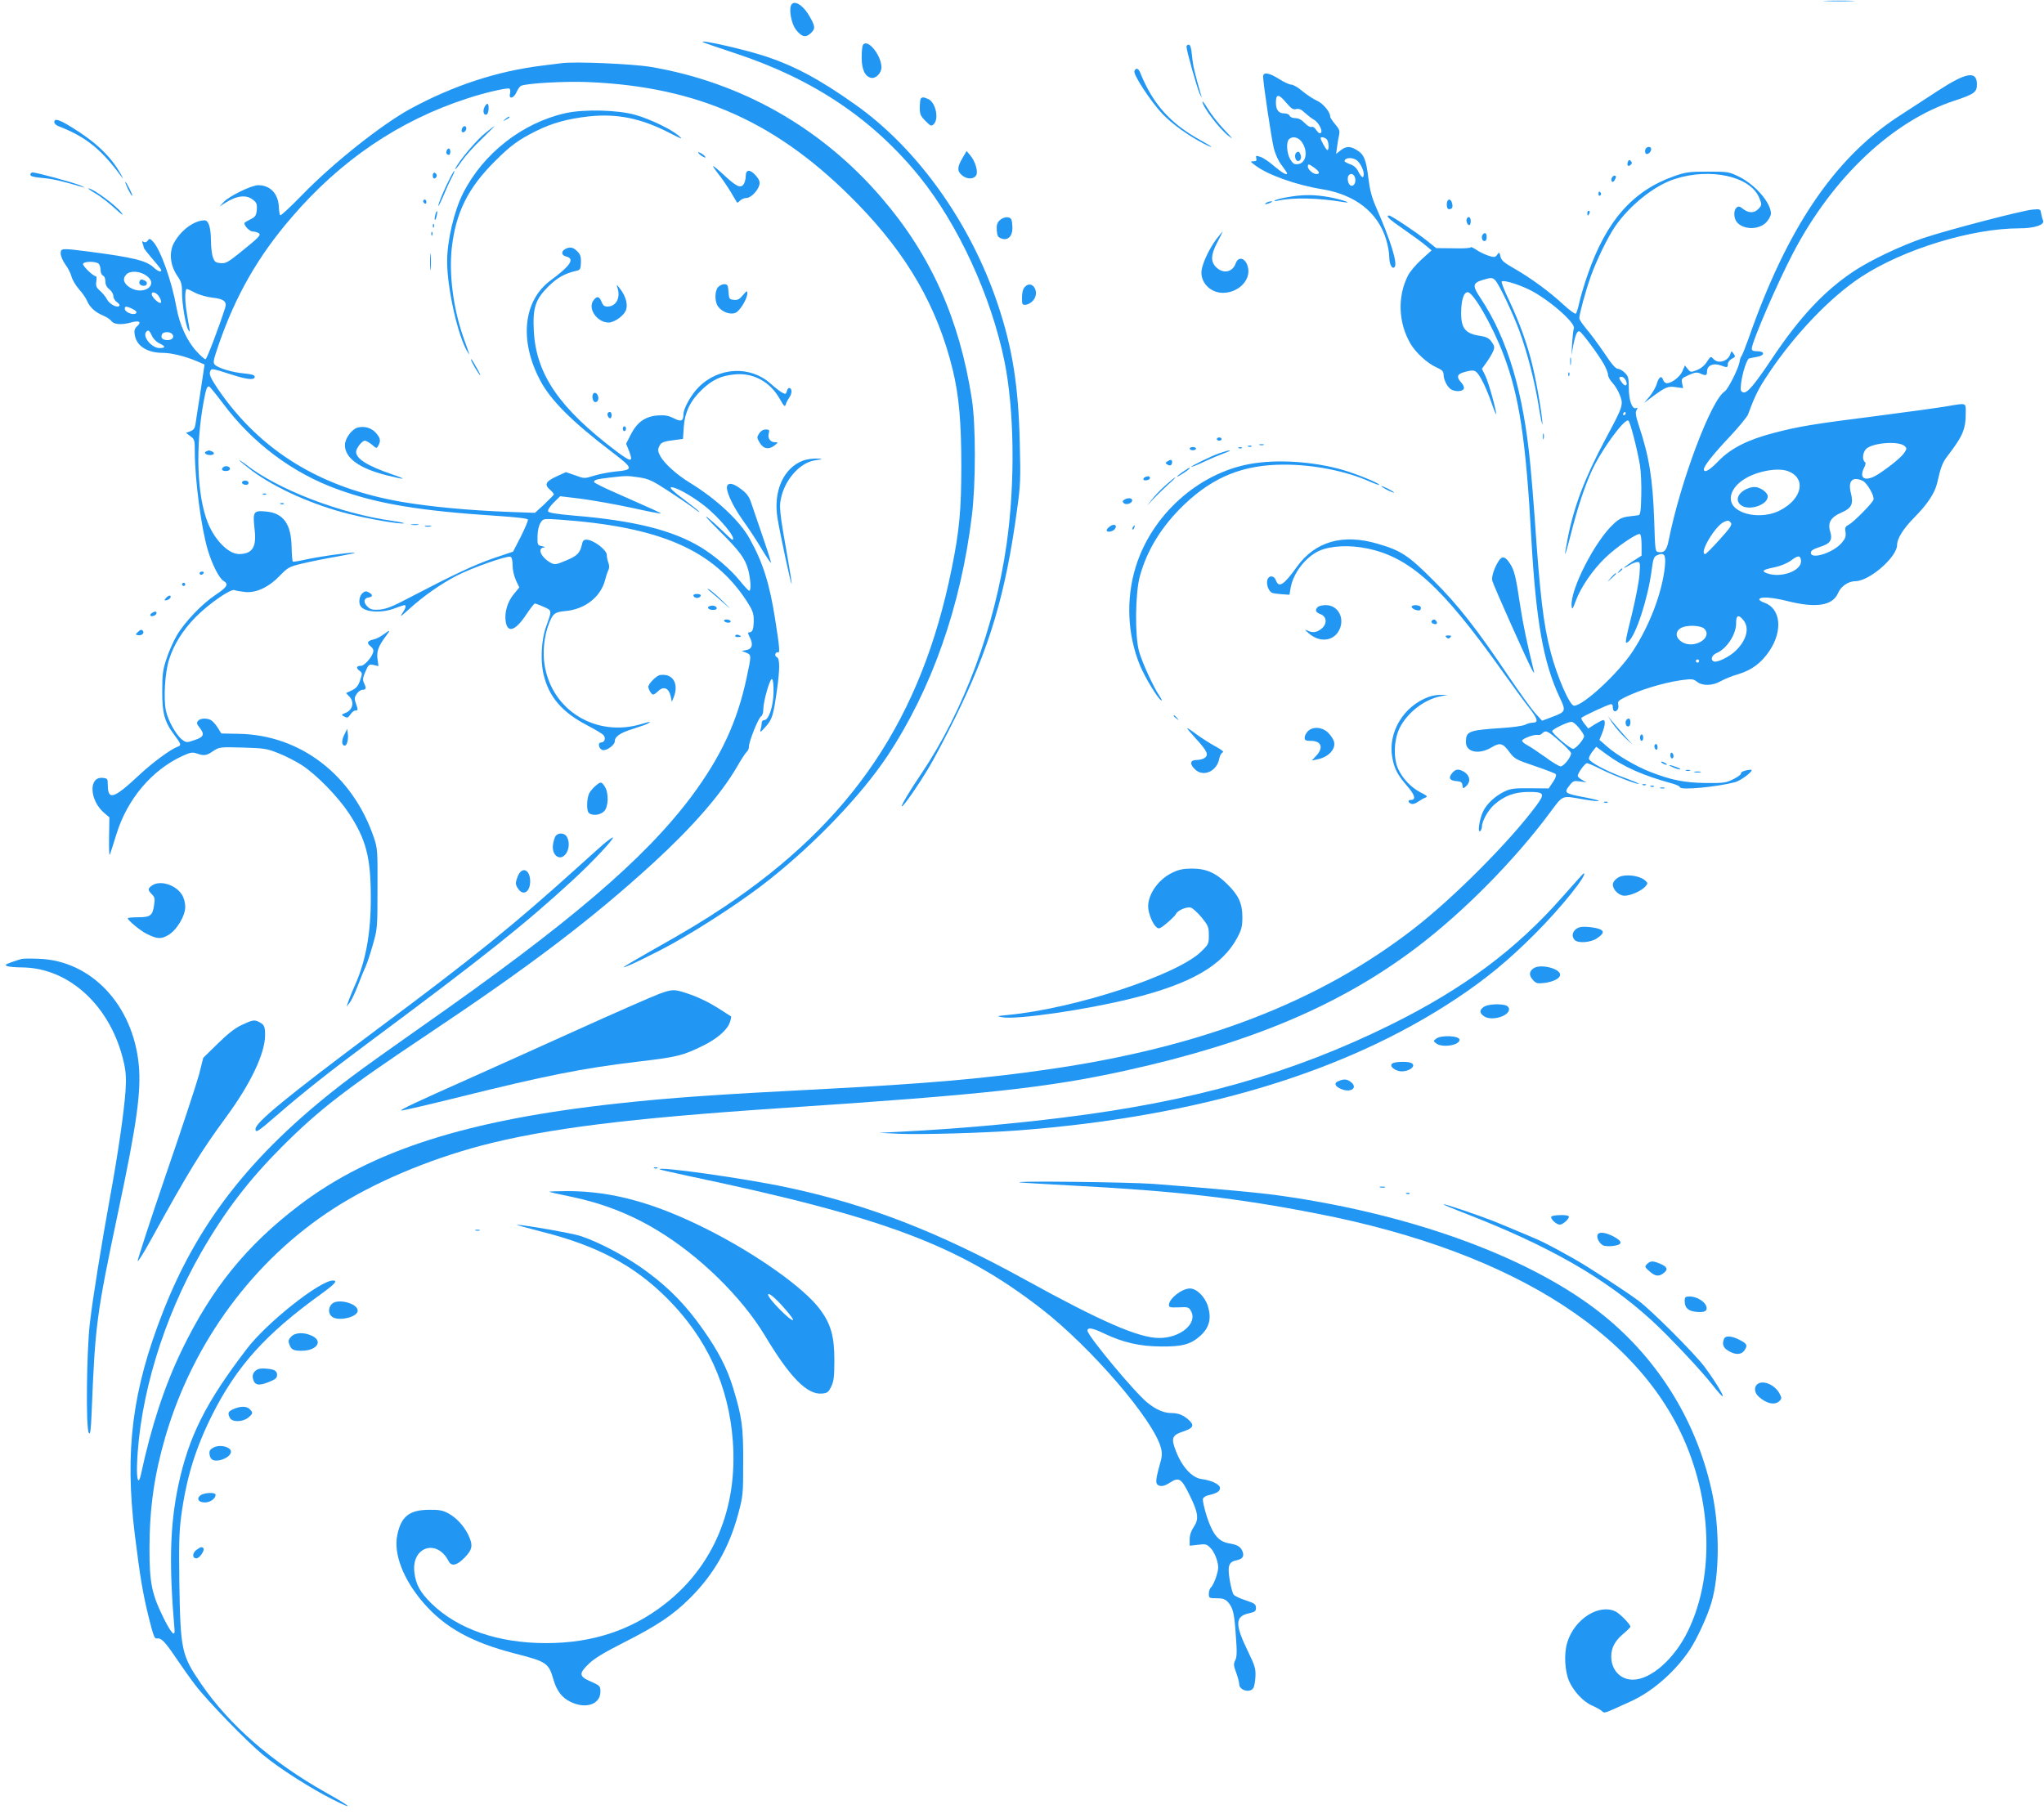 <?xml version="1.0" standalone="no"?>
<!DOCTYPE svg PUBLIC "-//W3C//DTD SVG 20010904//EN"
 "http://www.w3.org/TR/2001/REC-SVG-20010904/DTD/svg10.dtd">
<svg version="1.0" xmlns="http://www.w3.org/2000/svg"
 width="1280pt" height="1136pt" viewBox="0 0 1280 1136"
 preserveAspectRatio="xMidYMid meet">
<g transform="translate(0,1136) scale(0.1,-0.1)"
fill="#2196f3" stroke="none">
<path d="M11438 11353 c46 -2 118 -2 160 0 42 1 5 3 -83 3 -88 0 -123 -2 -77
-3z"/>
<path d="M4953 11325 c-12 -34 4 -114 30 -149 36 -47 62 -54 93 -25 31 29 30
43 -6 106 -42 74 -101 108 -117 68z"/>
<path d="M4400 11097 c3 -3 95 -35 205 -71 485 -160 858 -409 1152 -771 243
-300 450 -750 533 -1157 62 -304 68 -762 14 -1143 -74 -522 -268 -1045 -534
-1440 -72 -106 -131 -205 -122 -205 11 0 104 134 173 250 34 58 105 193 158
300 218 441 319 779 391 1315 20 142 22 188 16 410 -8 359 -46 597 -138 870
-170 508 -501 972 -888 1247 -226 161 -389 248 -578 309 -132 42 -397 102
-382 86z"/>
<path d="M5404 11078 c-5 -7 -8 -43 -8 -80 0 -74 22 -120 62 -126 28 -4 62 32
62 66 -1 78 -89 184 -116 140z"/>
<path d="M7430 11068 c0 -24 67 -263 84 -298 9 -19 14 -26 10 -15 -42 145 -53
191 -59 253 -5 52 -11 72 -21 72 -8 0 -14 -6 -14 -12z"/>
<path d="M3515 10964 c-16 -2 -70 -9 -120 -15 -280 -34 -557 -125 -826 -271
-179 -98 -484 -340 -676 -538 -72 -74 -134 -132 -138 -128 -4 3 -8 28 -9 55
-5 82 -55 133 -129 133 -43 0 -183 -69 -217 -106 l-25 -28 30 20 c75 49 136
57 179 23 23 -18 27 -28 24 -63 -3 -35 -8 -43 -36 -58 -19 -9 -36 -19 -39 -22
-12 -11 28 -56 50 -56 12 0 29 -5 37 -10 17 -12 4 -25 -129 -132 -64 -51 -80
-59 -110 -56 -31 3 -38 8 -48 38 -7 19 -12 67 -12 107 -1 79 -15 123 -40 123
-66 0 -151 -64 -193 -144 -30 -58 -22 -137 20 -200 28 -41 32 -56 32 -111 0
-71 23 -206 40 -233 9 -14 10 -10 5 18 -20 112 -25 150 -25 193 0 26 4 47 9
47 6 0 30 -11 54 -24 25 -13 72 -26 106 -30 73 -8 93 -24 81 -64 -39 -122
-115 -322 -123 -322 -6 0 -30 21 -54 47 -61 65 -109 169 -128 278 -29 163
-100 362 -146 411 -20 21 -23 22 -34 7 -7 -10 -17 -13 -25 -8 -10 6 -12 4 -7
-9 4 -10 7 -21 7 -26 0 -5 25 -37 55 -72 30 -34 55 -66 55 -70 0 -15 -21 -8
-48 17 -46 43 -127 63 -412 100 -165 21 -170 21 -170 -13 0 -15 13 -46 29 -68
16 -21 34 -56 39 -77 6 -21 27 -56 47 -79 20 -22 43 -54 50 -72 17 -40 50 -71
100 -92 22 -9 46 -25 53 -35 15 -22 65 -25 125 -8 49 13 65 3 37 -23 -18 -17
-21 -28 -16 -56 11 -69 78 -112 176 -112 54 0 142 -22 212 -52 l49 -21 -6 -41
c-3 -23 -15 -99 -26 -171 -11 -71 -23 -145 -25 -163 -4 -24 -12 -36 -32 -43
l-27 -10 27 -21 c26 -18 28 -24 28 -96 0 -174 40 -478 81 -616 27 -90 71 -177
98 -194 35 -20 24 -39 -48 -87 -85 -56 -194 -170 -244 -255 -21 -36 -50 -101
-64 -145 -23 -68 -27 -98 -27 -200 -1 -141 14 -196 75 -277 44 -59 46 -66 21
-75 -44 -16 -155 -98 -237 -174 -163 -153 -200 -165 -200 -64 0 38 -2 40 -32
43 -90 9 -83 -141 10 -220 l32 -27 -2 -128 c-1 -79 1 -119 6 -103 5 14 23 70
40 125 67 219 222 403 415 491 48 22 61 24 88 15 46 -16 61 -14 103 15 38 25
41 26 184 22 136 -4 151 -6 226 -36 44 -17 109 -51 145 -74 90 -58 225 -196
294 -300 108 -164 138 -276 138 -528 1 -222 -31 -398 -99 -550 -14 -30 -31
-73 -39 -95 l-14 -40 20 25 c11 14 33 61 50 105 17 44 39 99 50 122 10 23 31
86 46 140 27 94 28 107 28 348 1 238 0 253 -23 320 -133 391 -460 642 -845
649 l-110 2 -23 37 c-12 20 -32 41 -42 47 -28 14 -67 12 -81 -5 -10 -12 -8
-20 9 -41 34 -43 28 -60 -30 -79 -49 -17 -52 -17 -78 2 -38 29 -88 118 -102
182 -16 78 -6 240 20 321 30 94 86 184 166 265 83 84 220 179 244 169 9 -4 40
-9 68 -12 70 -6 149 32 218 105 48 49 56 54 140 74 50 12 149 32 220 44 72 13
119 23 105 24 -40 1 -228 -26 -308 -44 -40 -9 -76 -15 -79 -12 -2 3 -6 45 -7
94 -3 141 -52 209 -157 219 -84 8 -87 2 -74 -118 12 -106 -16 -148 -99 -148
-65 0 -152 88 -195 197 -68 172 -78 473 -26 756 15 82 21 97 34 97 4 0 43 -48
87 -106 184 -248 436 -437 719 -539 250 -91 516 -135 998 -166 119 -8 190 -16
193 -23 2 -6 -18 -54 -44 -106 l-49 -95 -122 -41 c-119 -41 -251 -103 -523
-245 -107 -57 -148 -73 -190 -77 -44 -3 -57 0 -76 18 -28 26 -25 54 6 58 28 4
28 18 1 32 -16 9 -25 8 -40 -6 -19 -17 -25 -59 -11 -80 25 -39 131 -46 214
-14 29 11 56 20 61 20 13 0 7 -22 -15 -53 -17 -24 -7 -18 37 22 94 86 204 163
304 215 97 50 316 127 338 119 8 -3 13 -23 13 -54 0 -29 9 -67 21 -94 l21 -44
-36 -44 c-39 -48 -58 -114 -49 -171 12 -74 62 -56 129 46 25 37 49 68 53 68 5
0 30 -9 56 -21 53 -23 52 -20 15 -123 -30 -83 -37 -212 -16 -300 33 -141 117
-238 274 -319 49 -26 95 -53 102 -62 15 -18 6 -45 -15 -45 -25 0 -15 -44 11
-48 25 -4 74 33 74 55 0 30 33 53 114 78 44 14 88 29 96 35 20 13 14 12 -41
-4 -285 -87 -565 84 -609 372 -13 79 -2 181 28 257 24 62 36 72 103 78 123 11
222 89 249 197 6 25 16 53 21 62 5 11 5 27 -1 43 -6 15 -10 36 -10 49 0 32
-84 95 -127 96 -17 0 -24 -7 -28 -27 -12 -56 -29 -74 -99 -103 -62 -26 -71
-28 -95 -16 -62 33 -90 94 -44 97 10 1 5 4 -12 8 -29 6 -30 8 -29 63 1 36 8
67 19 84 17 26 17 26 113 20 637 -45 971 -190 1181 -515 33 -52 41 -73 41
-112 0 -57 -7 -79 -26 -79 -12 0 -12 -5 1 -31 23 -44 16 -73 -20 -80 l-30 -6
28 -11 c33 -14 33 -14 3 -155 -59 -277 -159 -493 -345 -744 -293 -392 -766
-796 -1691 -1443 -168 -118 -366 -259 -440 -315 -599 -451 -952 -891 -1178
-1468 -194 -493 -242 -871 -178 -1397 34 -273 51 -374 90 -530 27 -107 34
-125 49 -122 27 5 51 -21 120 -123 33 -49 87 -126 121 -170 71 -94 321 -352
422 -435 103 -86 302 -212 439 -281 143 -72 117 -46 -46 45 -336 189 -604 423
-781 682 -122 179 -128 208 -135 636 -3 237 -1 320 12 415 32 236 88 419 192
628 155 309 336 510 686 762 84 61 104 83 72 83 -81 0 -412 -262 -537 -425
-261 -341 -366 -551 -432 -861 -52 -250 -58 -494 -23 -901 4 -48 -20 -23 -65
66 -78 157 -92 224 -92 446 1 255 30 457 100 698 173 591 553 1106 1055 1429
250 161 584 303 923 393 409 107 922 171 1881 235 1277 85 1671 128 2160 236
779 172 1341 410 1815 769 295 223 615 547 838 848 81 109 70 105 205 81 118
-20 136 -12 22 10 -142 27 -144 29 -103 81 19 24 26 26 62 21 l41 -6 -27 15
c-16 9 -28 20 -28 25 0 18 45 80 58 80 7 0 47 -17 90 -39 79 -39 214 -91 235
-91 7 1 -29 16 -78 34 -122 44 -235 104 -235 125 0 9 10 29 23 45 l23 29 65
-48 c107 -79 230 -133 417 -184 23 -7 42 -16 42 -21 0 -21 230 1 345 31 43 12
128 80 98 78 -34 -2 -64 -14 -61 -24 2 -5 -19 -21 -47 -35 -46 -23 -60 -25
-175 -24 -134 2 -217 19 -347 70 -88 34 -210 106 -270 159 l-47 41 17 42 c19
48 22 82 7 82 -6 0 -29 -12 -52 -26 l-42 -27 -23 29 c-13 16 -22 33 -20 37 3
9 171 87 187 87 5 0 10 -8 10 -18 0 -26 11 -34 26 -21 8 7 11 21 8 34 -5 20 1
27 34 44 96 49 244 94 360 111 68 9 76 8 99 -10 35 -27 97 -26 149 4 23 13 72
33 111 44 84 26 143 70 194 146 85 127 70 267 -34 302 -17 6 -31 15 -30 20 5
19 76 14 174 -10 181 -46 285 -30 319 49 18 43 65 75 109 75 87 0 261 151 261
227 0 40 39 102 107 171 83 84 129 153 144 217 22 98 33 128 64 168 99 129
115 169 115 277 0 58 5 57 -120 35 -47 -8 -242 -35 -435 -60 -411 -52 -491
-66 -645 -106 -163 -42 -270 -96 -347 -175 -56 -59 -93 -80 -93 -53 0 20 59
95 162 204 57 61 109 124 115 140 45 122 65 161 130 258 163 244 387 478 580
604 263 172 690 303 990 303 93 0 159 22 147 49 -4 9 -9 29 -12 44 -4 28 -6
29 -56 24 -68 -7 -529 -127 -681 -178 -141 -48 -329 -137 -435 -207 -184 -122
-337 -285 -508 -540 -119 -178 -162 -228 -187 -219 -15 6 -17 15 -12 55 8 66
36 152 50 157 7 2 29 6 50 10 49 8 51 35 2 35 -25 0 -35 4 -35 16 0 41 158
407 260 602 247 471 623 826 1011 952 121 40 139 53 139 100 0 88 -63 79 -242
-37 -73 -47 -189 -123 -258 -168 -397 -262 -692 -702 -930 -1385 -19 -52 -38
-101 -43 -108 -6 -7 -11 -23 -13 -35 -4 -39 -72 -175 -94 -189 -84 -52 -276
-561 -350 -930 -12 -63 -27 -81 -62 -76 -23 3 -23 4 -29 198 -9 258 -31 400
-96 594 -20 62 -23 83 -15 97 9 15 9 17 -2 13 -25 -10 -46 48 -46 126 0 62 -3
74 -25 95 -13 14 -33 25 -44 25 -13 0 -39 30 -84 98 -36 53 -86 121 -111 150
-25 30 -46 60 -46 69 0 26 39 169 71 260 35 99 106 245 152 313 90 132 248
259 375 299 223 72 471 17 528 -116 18 -42 18 -49 -6 -73 -26 -26 -60 -25 -94
1 -21 17 -29 19 -41 9 -17 -14 -19 -53 -5 -81 32 -58 143 -64 192 -10 15 17
28 41 28 53 0 68 -97 180 -199 231 -64 31 -69 32 -196 32 -116 0 -139 -3 -210
-28 -260 -91 -427 -281 -543 -618 -22 -63 -45 -141 -52 -174 -7 -33 -17 -64
-21 -69 -5 -5 -38 19 -76 54 -86 80 -205 168 -310 228 -67 38 -82 52 -87 76
-6 28 -7 28 -20 11 -12 -17 -18 -18 -53 -7 -22 7 -57 23 -77 37 -20 13 -36 21
-36 16 0 -5 -49 -8 -108 -6 l-108 1 -64 51 c-73 57 -218 153 -231 153 -25 0 1
-24 94 -88 56 -39 118 -84 137 -101 l35 -29 -63 -57 c-35 -32 -72 -76 -84 -99
-68 -132 -62 -297 15 -429 33 -56 107 -124 163 -148 35 -16 44 -25 44 -45 0
-33 25 -81 49 -94 29 -15 71 -12 78 6 3 8 -4 25 -16 38 -32 34 -27 53 17 65
52 15 67 14 84 -6 24 -28 58 -100 89 -188 15 -44 28 -75 28 -69 2 25 -49 204
-68 242 l-21 42 28 39 c16 22 35 54 42 70 11 26 9 34 -9 60 -17 23 -32 31 -69
37 -94 13 -122 46 -122 142 0 81 16 132 41 132 35 0 154 -207 224 -390 99
-260 141 -535 175 -1160 29 -511 75 -771 177 -988 41 -86 39 -90 -49 -123
l-61 -23 -44 48 c-24 27 -98 130 -165 229 -199 297 -318 449 -472 602 -157
157 -202 187 -351 230 -216 63 -388 14 -502 -143 -84 -117 -114 -136 -133 -87
-12 33 -46 33 -54 1 -7 -30 11 -74 33 -80 9 -3 36 -6 61 -8 l45 -3 7 42 c16
94 95 196 181 234 71 31 188 37 298 14 266 -54 467 -235 844 -765 65 -91 140
-194 168 -229 57 -74 63 -96 27 -97 -14 0 -36 -6 -49 -13 -13 -7 -81 -17 -152
-21 -205 -14 -219 -20 -219 -89 0 -63 84 -79 162 -31 50 30 69 26 108 -27 34
-46 41 -50 159 -90 68 -23 128 -46 133 -51 6 -6 0 -25 -17 -50 l-27 -40 -116
1 c-103 1 -123 -2 -164 -22 -57 -28 -109 -77 -131 -124 -22 -46 -35 -133 -19
-123 7 4 12 17 12 28 0 35 39 105 78 139 63 55 127 79 215 79 99 0 104 -10 46
-88 -164 -221 -513 -572 -760 -764 -595 -463 -1336 -749 -2304 -887 -385 -56
-768 -89 -1385 -121 -701 -36 -969 -55 -1300 -91 -942 -102 -1543 -294 -1995
-637 -331 -252 -548 -519 -736 -907 -108 -224 -191 -475 -256 -778 -15 -70
-28 -40 -25 56 14 422 164 919 402 1333 149 259 297 452 504 660 237 237 402
364 916 707 644 430 1026 720 1412 1073 244 224 423 429 523 601 26 46 54 88
61 94 8 6 14 21 14 33 0 32 59 180 76 189 8 5 14 23 14 44 0 50 41 194 54 190
7 -3 11 -34 10 -83 -1 -87 -30 -174 -58 -174 -9 0 -16 -8 -16 -17 0 -10 -3
-29 -7 -42 -5 -21 0 -18 31 17 41 45 49 70 71 227 19 133 19 201 0 209 -8 3
-12 12 -9 21 3 8 10 12 15 9 14 -8 11 32 -16 202 -35 228 -78 363 -161 511
-62 112 -208 248 -373 349 -81 49 -161 121 -186 167 -15 29 -17 40 -7 61 12
26 23 31 103 41 l46 6 5 74 c6 94 42 167 115 236 65 61 118 86 203 94 116 12
222 -45 283 -153 25 -45 32 -52 37 -37 3 11 13 32 24 47 18 27 16 58 -3 58 -5
0 -11 -9 -14 -21 -5 -18 -8 -19 -29 -8 -13 7 -45 32 -72 56 -127 114 -325 105
-451 -22 -46 -46 -95 -132 -95 -170 -1 -43 -14 -48 -60 -25 -34 17 -56 21
-101 18 -78 -6 -128 -41 -168 -118 l-30 -59 20 -50 c25 -68 12 -67 -83 4 -356
270 -500 480 -515 750 -8 146 9 199 90 280 58 57 103 82 177 99 23 5 26 11 28
51 1 37 -3 51 -23 71 -26 26 -46 30 -76 14 -26 -15 -24 -38 5 -46 58 -14 30
-57 -97 -151 -170 -127 -196 -374 -66 -622 65 -126 200 -261 450 -451 139
-107 140 -112 17 -124 -39 -4 -98 -16 -130 -26 -58 -18 -60 -18 -116 3 l-58
20 -57 -26 c-70 -32 -80 -52 -43 -84 15 -13 26 -27 24 -31 -2 -4 -29 -31 -60
-61 l-58 -53 -167 6 c-253 10 -485 32 -663 62 -511 87 -891 320 -1157 710 -42
63 -53 87 -48 104 8 25 6 25 135 -16 99 -32 145 -36 145 -14 0 11 -16 16 -65
21 -73 6 -163 33 -185 55 -12 13 -9 29 25 127 104 303 246 552 454 793 307
359 673 608 1101 747 107 36 253 69 265 62 6 -4 7 -17 4 -31 -10 -38 24 -31
41 10 8 18 21 36 29 39 42 16 275 29 419 23 694 -29 1194 -255 1687 -762 314
-322 500 -647 596 -1039 39 -161 54 -324 54 -600 0 -277 -12 -409 -60 -645
-189 -938 -622 -1582 -1422 -2118 -135 -90 -236 -151 -460 -277 -97 -55 -175
-101 -173 -103 6 -6 199 88 312 151 204 115 448 276 600 397 290 230 576 529
740 775 277 418 460 936 529 1505 25 201 25 571 0 730 -77 501 -258 905 -566
1262 -377 439 -880 723 -1445 819 -114 19 -478 35 -560 23z m-2897 -1256 c7
-7 12 -25 12 -40 0 -16 7 -31 15 -34 9 -4 15 -19 15 -36 0 -20 8 -37 25 -50
14 -11 25 -30 25 -43 0 -12 10 -29 23 -38 12 -8 19 -18 14 -23 -14 -14 -61 11
-77 41 -8 16 -28 40 -44 54 -23 20 -27 30 -23 58 3 18 2 33 -3 33 -16 0 -80
61 -80 76 0 18 81 19 98 2z m301 -76 c77 -57 -20 -125 -105 -73 -40 25 -49 56
-22 83 25 25 87 20 127 -10z m8444 -27 c24 -23 112 -210 152 -318 51 -142 95
-312 121 -472 12 -77 23 -126 23 -110 1 38 -33 244 -61 360 -30 129 -81 272
-145 408 -31 64 -53 120 -49 124 10 10 91 -13 164 -47 119 -55 301 -212 288
-247 -4 -9 -8 -50 -11 -92 l-4 -76 10 55 c14 74 26 101 41 94 15 -6 114 -139
152 -205 14 -25 26 -55 26 -67 0 -12 13 -34 28 -50 15 -16 36 -50 46 -77 23
-60 21 -68 -87 -269 -132 -246 -203 -433 -241 -635 -25 -129 -18 -119 20 29
42 167 87 302 131 399 60 133 210 337 231 316 12 -12 55 -179 72 -280 6 -38
10 -124 8 -190 -2 -97 -6 -120 -18 -122 -8 -1 -37 -5 -64 -8 -38 -5 -58 -15
-93 -48 -116 -107 -273 -415 -261 -514 3 -24 6 -19 26 34 31 85 107 195 184
269 71 69 203 158 218 149 6 -3 10 -35 10 -71 l0 -64 -55 -35 c-58 -38 -77
-58 -22 -25 17 11 41 20 51 20 17 0 18 -6 13 -77 -3 -43 -24 -152 -46 -243
-47 -190 -48 -198 -24 -179 47 39 121 265 145 441 10 78 15 92 34 100 46 21
57 5 50 -70 -17 -163 -95 -369 -202 -532 -90 -137 -309 -340 -367 -340 -27 0
-107 184 -146 335 -46 174 -68 361 -101 850 -6 88 -18 230 -26 316 -43 461
-143 797 -312 1051 -53 79 -51 95 14 115 53 16 60 15 77 -2z m-8364 -107 c9
-15 12 -30 8 -34 -9 -10 -57 35 -57 53 0 23 33 10 49 -19z m-167 -74 c21 -11
27 -19 20 -26 -14 -14 -66 4 -70 25 -4 21 10 21 50 1z m119 -166 c8 -19 28
-39 46 -48 41 -19 42 -30 2 -30 -50 0 -111 75 -82 103 12 13 19 7 34 -25z
m126 11 c18 -18 3 -39 -27 -39 -32 0 -45 13 -36 35 6 18 47 20 63 4z m9103
-289 c17 -32 0 -47 -21 -19 -23 29 -24 39 -4 39 8 0 19 -9 25 -20z m0 -210 c0
-5 -5 -10 -11 -10 -5 0 -7 5 -4 10 3 6 8 10 11 10 2 0 4 -4 4 -10z m1749 -205
c12 -12 12 -17 -2 -38 -18 -28 -76 -77 -156 -131 -84 -57 -134 -39 -98 34 9
16 12 32 7 35 -19 12 -17 57 4 81 36 41 209 55 245 19z m-732 -156 c117 -44
89 -176 -53 -247 -87 -44 -213 -37 -275 15 -57 48 -32 129 57 184 80 49 208
72 271 48z m-7195 -39 c60 -9 82 -19 185 -86 65 -42 135 -90 156 -106 20 -16
37 -27 37 -24 0 3 -44 38 -97 78 -64 47 -92 74 -81 76 25 5 125 -50 206 -113
98 -76 212 -215 177 -215 -3 0 -29 24 -58 53 -29 28 -73 68 -97 87 -25 19 7
-17 70 -80 133 -132 166 -177 186 -251 15 -60 19 -129 6 -129 -5 0 -32 29 -60
64 -59 72 -159 158 -246 210 -176 106 -417 166 -795 197 -112 10 -155 17 -159
27 -3 8 13 32 35 54 l41 40 133 -16 c74 -10 215 -35 313 -56 99 -22 181 -38
183 -36 4 3 -30 18 -274 126 -79 34 -143 66 -143 71 0 14 16 18 100 28 104 12
107 12 182 1z m7662 -21 c28 -13 76 -96 68 -119 -7 -22 -123 -139 -154 -156
-23 -12 -26 -19 -21 -47 4 -26 -1 -40 -23 -66 -52 -63 -194 -108 -194 -63 0
13 15 23 55 36 67 21 82 43 66 97 -17 55 4 90 69 118 65 28 78 54 61 121 -20
78 8 108 73 79z m-825 -263 c10 -12 -4 -32 -70 -105 -45 -50 -86 -91 -90 -91
-44 0 65 183 121 203 23 9 27 8 39 -7z m439 -235 c10 -64 -124 -115 -214 -81
-36 14 -25 22 49 37 37 8 77 24 102 42 45 34 59 34 63 2z m-359 -377 c38 -49
18 -125 -51 -191 -37 -36 -114 -74 -135 -66 -24 9 -14 40 17 53 63 26 123 118
122 187 -1 51 16 57 47 17z m-245 -53 c53 -58 -68 -128 -141 -82 -40 25 -44
62 -11 85 34 24 130 21 152 -3z m-34 -201 c0 -5 -4 -10 -10 -10 -5 0 -10 5
-10 10 0 6 5 10 10 10 6 0 10 -4 10 -10z m-752 -419 c18 -22 32 -45 32 -51 0
-20 -52 -80 -69 -80 -19 0 -131 96 -131 111 0 11 96 58 121 58 9 1 30 -17 47
-38z m-123 -82 c39 -33 71 -67 73 -75 5 -20 -45 -84 -65 -84 -9 0 -53 26 -97
59 -45 32 -96 66 -114 75 -18 10 -32 22 -30 28 5 14 78 40 98 35 9 -2 21 2 28
10 21 22 34 16 107 -48z"/>
<path d="M875 9600 c-9 -15 4 -30 26 -30 23 0 26 25 3 34 -21 8 -22 8 -29 -4z"/>
<path d="M9833 9095 c0 -22 2 -30 4 -17 2 12 2 30 0 40 -3 9 -5 -1 -4 -23z"/>
<path d="M9821 9014 c0 -11 3 -14 6 -6 3 7 2 16 -1 19 -3 4 -6 -2 -5 -13z"/>
<path d="M9662 8625 c0 -16 2 -22 5 -12 2 9 2 23 0 30 -3 6 -5 -1 -5 -18z"/>
<path d="M10139 7783 c-13 -16 -12 -17 4 -4 9 7 17 15 17 17 0 8 -8 3 -21 -13z"/>
<path d="M10089 7743 l-24 -28 28 24 c15 14 27 26 27 28 0 8 -8 1 -31 -24z"/>
<path d="M10923 8290 c-44 -27 -54 -67 -22 -93 48 -39 169 -1 169 54 0 25 -48
59 -84 59 -17 0 -46 -9 -63 -20z"/>
<path d="M7104 10915 c-9 -21 101 -189 174 -267 60 -63 164 -138 259 -187 73
-37 61 -23 -16 19 -191 105 -301 227 -380 423 -12 30 -28 35 -37 12z"/>
<path d="M7910 10880 c0 -42 52 -387 67 -449 10 -38 29 -81 50 -107 18 -24 33
-46 33 -49 0 -15 -29 1 -79 43 -31 27 -70 54 -87 59 -29 10 -31 9 -27 -8 4
-15 0 -19 -18 -19 -21 0 -20 -2 12 -26 77 -59 257 -123 418 -149 207 -34 349
-144 401 -314 11 -35 20 -85 20 -111 0 -45 18 -79 33 -63 21 21 -24 166 -117
378 -26 60 -38 106 -47 180 -14 115 -27 148 -72 175 -42 26 -68 25 -102 -2
l-28 -22 6 44 c3 25 9 59 13 76 5 26 0 37 -25 66 -17 20 -31 41 -31 48 0 29
-45 83 -84 100 -23 10 -63 37 -90 59 -26 23 -58 41 -70 41 -12 0 -46 16 -76
35 -63 40 -100 46 -100 15z m146 -165 c31 -36 42 -43 62 -38 17 4 31 -2 55
-25 18 -16 42 -35 54 -41 29 -15 58 -70 45 -83 -7 -7 -16 -1 -28 16 -10 16
-23 25 -31 21 -9 -3 -27 8 -43 25 -19 20 -38 30 -58 30 -17 0 -32 6 -36 15 -3
9 -18 15 -35 15 -34 0 -51 22 -51 68 0 56 18 55 66 -3z m93 -240 c44 -57 33
-137 -21 -143 -22 -3 -32 3 -48 30 -22 37 -27 107 -8 126 20 20 55 14 77 -13z
m159 13 c13 -13 17 -68 4 -68 -7 0 -42 63 -42 75 0 10 26 5 38 -7z m183 -128
c22 -12 49 -61 49 -90 0 -30 -14 -24 -33 14 -11 23 -27 38 -51 47 -20 7 -36
16 -36 19 0 21 39 27 71 10z m-260 -51 c32 -23 38 -39 12 -39 -20 0 -53 28
-53 47 0 18 7 17 41 -8z m255 -64 c8 -32 -13 -60 -32 -44 -15 12 -19 51 -7 62
14 15 33 6 39 -18z"/>
<path d="M8117 10403 c-11 -10 -8 -41 4 -49 17 -10 32 12 24 35 -6 21 -16 26
-28 14z"/>
<path d="M5767 10743 c-4 -3 -7 -29 -7 -56 0 -43 4 -53 36 -85 33 -33 36 -34
52 -19 33 34 11 135 -34 156 -29 13 -38 14 -47 4z"/>
<path d="M7530 10724 c0 -32 106 -171 163 -215 33 -26 28 -18 -25 37 -36 38
-82 96 -102 129 -20 33 -36 55 -36 49z"/>
<path d="M3033 10687 c-12 -26 -2 -54 16 -43 13 8 15 66 3 66 -5 0 -14 -11
-19 -23z"/>
<path d="M3540 10651 c-270 -61 -514 -252 -640 -501 -57 -113 -100 -297 -100
-430 1 -171 69 -471 129 -566 14 -22 16 -27 -26 90 -64 180 -92 397 -74 562
25 223 102 377 270 544 98 98 147 134 259 190 101 50 197 76 329 91 177 19
328 -12 503 -102 82 -42 90 -45 60 -19 -46 40 -178 104 -270 130 -110 32 -324
37 -440 11z"/>
<path d="M3164 10614 c-18 -14 -18 -15 4 -4 12 6 22 13 22 15 0 8 -5 6 -26
-11z"/>
<path d="M340 10595 c0 -9 12 -20 28 -26 172 -67 267 -144 395 -319 10 -14 8
-8 -4 15 -64 115 -157 204 -310 298 -79 49 -109 58 -109 32z"/>
<path d="M2893 10555 c-3 -9 -3 -18 0 -21 9 -9 27 6 27 22 0 19 -19 18 -27 -1z"/>
<path d="M3043 10530 c-48 -37 -139 -142 -178 -202 -31 -50 -9 -29 29 26 21
30 75 91 122 135 46 45 82 81 80 81 -2 0 -26 -18 -53 -40z"/>
<path d="M10304 10425 c-3 -8 -3 -19 1 -25 9 -14 35 6 35 26 0 19 -29 18 -36
-1z"/>
<path d="M2797 10416 c-6 -15 1 -26 15 -26 4 0 8 9 8 20 0 23 -15 27 -23 6z"/>
<path d="M4374 10401 c4 -6 16 -16 28 -22 15 -8 18 -8 14 0 -4 6 -16 16 -28
22 -15 8 -18 8 -14 0z"/>
<path d="M6026 10368 c-33 -57 -33 -81 1 -108 31 -24 71 -23 86 2 14 22 -6 89
-37 125 l-23 27 -27 -46z"/>
<path d="M10194 10346 c-8 -22 3 -33 18 -18 9 9 9 15 0 24 -9 9 -13 7 -18 -6z"/>
<path d="M4499 10270 c22 -27 56 -78 77 -112 20 -35 39 -65 40 -67 2 -2 10 4
19 13 9 9 27 16 39 16 27 0 72 45 81 81 5 19 0 34 -20 57 -36 43 -65 43 -65
-1 0 -18 -6 -42 -14 -52 -19 -26 -45 -13 -123 59 -33 31 -64 56 -67 56 -4 0
11 -22 33 -50z"/>
<path d="M2795 10198 c-24 -51 -46 -106 -50 -123 -4 -16 9 6 28 50 18 44 43
99 56 123 12 23 19 42 16 42 -4 0 -26 -42 -50 -92z"/>
<path d="M190 10266 c0 -10 22 -16 78 -21 66 -6 109 -16 257 -59 11 -4 4 1
-15 10 -36 17 -280 84 -306 84 -7 0 -14 -6 -14 -14z"/>
<path d="M2710 10260 c0 -13 5 -20 13 -17 6 2 12 10 12 17 0 7 -6 15 -12 18
-8 2 -13 -5 -13 -18z"/>
<path d="M10093 10245 c-8 -22 6 -33 17 -15 13 20 12 30 0 30 -6 0 -13 -7 -17
-15z"/>
<path d="M802 10175 c12 -24 23 -43 26 -41 4 5 -36 86 -43 86 -3 0 5 -20 17
-45z"/>
<path d="M599 10148 c29 -17 83 -59 119 -92 43 -39 58 -50 44 -30 -30 44 -180
154 -208 154 -5 0 15 -15 45 -32z"/>
<path d="M10010 10144 c0 -8 5 -12 10 -9 6 4 8 11 5 16 -9 14 -15 11 -15 -7z"/>
<path d="M8062 10125 c-41 -7 -77 -17 -80 -21 -4 -4 7 -4 23 0 95 20 250 17
410 -10 67 -10 -19 18 -95 32 -92 16 -163 16 -258 -1z"/>
<path d="M2650 10101 c0 -6 5 -13 10 -16 6 -3 10 1 10 9 0 9 -4 16 -10 16 -5
0 -10 -4 -10 -9z"/>
<path d="M9060 10080 c0 -19 5 -30 14 -30 20 0 26 12 19 38 -8 33 -33 27 -33
-8z"/>
<path d="M7930 10090 c-18 -12 -2 -12 25 0 13 6 15 9 5 9 -8 0 -22 -4 -30 -9z"/>
<path d="M2726 10014 c-4 -14 -5 -28 -3 -31 3 -2 8 8 11 23 4 14 5 28 3 31 -3
2 -8 -8 -11 -23z"/>
<path d="M9940 10025 c0 -8 2 -15 4 -15 2 0 6 7 10 15 3 8 1 15 -4 15 -6 0
-10 -7 -10 -15z"/>
<path d="M6259 9979 c-15 -15 -19 -30 -17 -62 3 -35 7 -43 30 -51 39 -14 68
14 68 65 0 20 -3 44 -6 53 -9 22 -50 20 -75 -5z"/>
<path d="M9186 9991 c-8 -12 3 -41 15 -41 5 0 9 11 9 25 0 25 -14 34 -24 16z"/>
<path d="M2711 9944 c0 -11 3 -14 6 -6 3 7 2 16 -1 19 -3 4 -6 -2 -5 -13z"/>
<path d="M2701 9894 c0 -11 3 -14 6 -6 3 7 2 16 -1 19 -3 4 -6 -2 -5 -13z"/>
<path d="M7617 9862 c-42 -56 -83 -141 -92 -192 -12 -75 52 -144 133 -144 92
0 169 72 159 149 -9 65 -60 88 -79 35 -19 -55 -78 -67 -122 -24 -36 36 -34 78
8 158 19 36 34 66 32 66 -1 0 -18 -22 -39 -48z"/>
<path d="M9287 9893 c-13 -12 -7 -43 8 -43 9 0 15 9 15 25 0 24 -10 32 -23 18z"/>
<path d="M2693 9720 c0 -47 2 -66 4 -42 2 23 2 61 0 85 -2 23 -4 4 -4 -43z"/>
<path d="M3866 9560 c22 -65 -7 -120 -63 -120 -18 0 -28 8 -36 30 -14 36 -31
38 -53 5 -33 -51 27 -135 97 -135 34 0 90 38 107 73 16 34 3 89 -34 137 -22
29 -25 31 -18 10z"/>
<path d="M4497 9562 c-22 -24 -22 -91 -1 -121 26 -36 79 -55 112 -39 28 14 72
88 72 122 0 17 -4 15 -28 -13 -22 -26 -33 -32 -57 -29 -28 3 -30 6 -33 51 -3
41 -6 47 -26 47 -13 0 -30 -8 -39 -18z"/>
<path d="M6417 9562 c-11 -12 -17 -35 -17 -66 0 -45 1 -47 27 -44 14 2 35 15
46 30 40 54 -12 129 -56 80z"/>
<path d="M10836 9143 c-14 -45 -75 -64 -104 -33 -19 20 -19 20 -43 -16 -14
-23 -39 -43 -63 -52 -38 -15 -40 -14 -57 7 l-18 22 -15 -35 c-15 -36 -67 -76
-98 -76 -9 0 -20 9 -23 21 -10 30 -28 18 -40 -26 -6 -20 -27 -56 -45 -78 l-35
-41 55 41 c80 59 96 66 146 58 l44 -6 -6 30 c-6 29 -4 32 41 52 38 17 52 19
72 10 35 -16 43 -14 43 14 0 36 39 53 84 37 43 -16 46 -15 46 8 0 11 11 25 25
33 23 11 24 15 11 32 -13 18 -14 18 -20 -2z"/>
<path d="M2950 9106 c0 -10 51 -96 57 -96 3 0 -7 21 -23 48 -31 54 -34 58 -34
48z"/>
<path d="M3710 8876 c0 -14 5 -28 11 -32 17 -10 32 12 24 35 -9 29 -35 27 -35
-3z"/>
<path d="M3807 8774 c-8 -8 3 -34 14 -34 5 0 9 9 9 20 0 19 -11 26 -23 14z"/>
<path d="M2243 8683 c-38 -8 -83 -68 -83 -111 0 -80 89 -145 258 -188 124 -31
137 -29 35 6 -152 52 -223 97 -223 140 0 22 37 70 55 70 7 0 27 -11 44 -25 29
-25 30 -25 40 -6 17 31 13 48 -16 81 -28 30 -68 42 -110 33z"/>
<path d="M3900 8675 c0 -8 5 -15 10 -15 6 0 10 7 10 15 0 8 -4 15 -10 15 -5 0
-10 -7 -10 -15z"/>
<path d="M4754 8645 c-15 -23 -15 -27 3 -57 23 -40 58 -46 93 -18 24 19 24 20
4 20 -30 0 -48 25 -40 55 6 22 3 25 -19 25 -15 0 -31 -9 -41 -25z"/>
<path d="M7620 8610 c0 -5 7 -10 15 -10 8 0 15 5 15 10 0 6 -7 10 -15 10 -8 0
-15 -4 -15 -10z"/>
<path d="M7888 8573 c6 -2 18 -2 25 0 6 3 1 5 -13 5 -14 0 -19 -2 -12 -5z"/>
<path d="M7818 8563 c7 -3 16 -2 19 1 4 3 -2 6 -13 5 -11 0 -14 -3 -6 -6z"/>
<path d="M7450 8550 c0 -5 9 -10 20 -10 11 0 20 5 20 10 0 6 -9 10 -20 10 -11
0 -20 -4 -20 -10z"/>
<path d="M7758 8553 c7 -3 16 -2 19 1 4 3 -2 6 -13 5 -11 0 -14 -3 -6 -6z"/>
<path d="M1292 8533 c-19 -7 -4 -23 24 -23 27 0 32 15 8 24 -9 3 -16 6 -17 5
-1 0 -8 -3 -15 -6z"/>
<path d="M7635 8521 c-54 -19 -175 -79 -175 -85 0 -3 35 11 78 31 42 20 100
44 127 54 28 10 43 18 35 18 -8 0 -37 -8 -65 -18z"/>
<path d="M5031 8476 c-124 -45 -190 -192 -162 -362 17 -103 84 -414 88 -410 2
2 -8 68 -22 147 -56 316 -58 337 -40 406 30 110 118 204 204 219 57 9 60 12
11 12 -25 0 -60 -5 -79 -12z"/>
<path d="M1500 8476 c0 -3 36 -32 79 -65 150 -111 384 -215 610 -271 128 -32
311 -63 339 -58 9 2 -23 9 -73 16 -326 46 -718 197 -917 354 -21 16 -38 27
-38 24z"/>
<path d="M7310 8470 c-13 -9 -13 -11 0 -19 17 -12 30 -5 30 15 0 16 -9 18 -30
4z"/>
<path d="M7827 8454 c-325 -59 -615 -320 -715 -645 -62 -201 -52 -425 27 -617
31 -74 109 -204 132 -218 8 -4 3 8 -10 27 -39 58 -109 211 -128 279 -27 97
-24 365 5 471 45 165 138 315 279 450 183 174 371 249 625 249 185 0 386 -40
533 -105 32 -14 60 -24 62 -22 7 8 -140 68 -225 93 -186 54 -416 69 -585 38z"/>
<path d="M1397 8433 c-14 -13 -6 -23 18 -23 16 0 25 6 25 15 0 15 -31 21 -43
8z"/>
<path d="M7407 8405 c-20 -14 -37 -28 -37 -31 0 -2 18 8 40 22 35 23 47 34 37
34 -1 0 -19 -11 -40 -25z"/>
<path d="M7173 8373 c-7 -2 -13 -9 -13 -15 0 -12 41 -6 41 7 1 12 -11 15 -28
8z"/>
<path d="M7298 8320 c-31 -28 -71 -69 -88 -93 -32 -41 -32 -41 11 6 24 26 67
67 94 92 28 24 48 44 44 45 -3 0 -30 -23 -61 -50z"/>
<path d="M1516 8341 c-7 -11 22 -23 35 -15 5 3 7 10 4 15 -8 12 -32 12 -39 0z"/>
<path d="M4555 8320 c-15 -24 28 -121 95 -216 39 -54 94 -138 122 -186 29 -48
54 -85 56 -83 2 2 -21 75 -51 162 -30 87 -62 182 -72 211 -13 41 -27 60 -62
87 -46 35 -76 44 -88 25z"/>
<path d="M8650 8315 c0 -2 18 -14 40 -25 22 -11 40 -18 40 -15 0 2 -18 14 -40
25 -22 11 -40 18 -40 15z"/>
<path d="M1648 8263 c7 -3 16 -2 19 1 4 3 -2 6 -13 5 -11 0 -14 -3 -6 -6z"/>
<path d="M7040 8230 c-11 -7 -12 -12 -3 -21 14 -14 53 -2 53 17 0 16 -28 18
-50 4z"/>
<path d="M1758 8203 c7 -3 16 -2 19 1 4 3 -2 6 -13 5 -11 0 -14 -3 -6 -6z"/>
<path d="M2578 8073 c12 -2 30 -2 40 0 9 3 -1 5 -23 4 -22 0 -30 -2 -17 -4z"/>
<path d="M6952 8064 c-12 -8 -22 -19 -22 -25 0 -15 36 -10 50 6 20 24 -1 38
-28 19z"/>
<path d="M2663 8063 c9 -2 25 -2 35 0 9 3 1 5 -18 5 -19 0 -27 -2 -17 -5z"/>
<path d="M7095 8059 c-4 -6 -5 -12 -2 -15 2 -3 7 2 10 11 7 17 1 20 -8 4z"/>
<path d="M9386 7848 c-29 -44 -47 -101 -41 -125 6 -27 225 -517 250 -560 10
-18 14 -21 11 -8 -42 169 -69 298 -86 411 -28 188 -37 223 -66 267 -28 42 -47
47 -68 15z"/>
<path d="M1250 7770 c0 -5 4 -10 9 -10 6 0 13 5 16 10 3 6 -1 10 -9 10 -9 0
-16 -4 -16 -10z"/>
<path d="M1140 7700 c0 -5 5 -10 10 -10 6 0 10 5 10 10 0 6 -4 10 -10 10 -5 0
-10 -4 -10 -10z"/>
<path d="M4450 7654 c19 -16 60 -51 90 -78 42 -37 39 -33 -12 17 -37 36 -77
71 -90 77 -13 7 -8 -1 12 -16z"/>
<path d="M4343 7628 c2 -7 12 -13 22 -13 10 0 20 6 23 13 2 7 -6 12 -23 12
-17 0 -25 -5 -22 -12z"/>
<path d="M1039 7614 c-12 -14 -11 -16 5 -13 11 2 21 10 24 17 5 17 -13 15 -29
-4z"/>
<path d="M4442 7563 c-19 -8 -4 -23 24 -23 16 0 24 5 22 13 -5 13 -26 18 -46
10z"/>
<path d="M8252 7558 c-19 -19 -14 -33 18 -45 40 -15 42 -62 4 -92 -30 -23 -55
-26 -87 -10 -18 8 -17 5 6 -15 64 -59 149 -55 188 8 46 75 3 166 -78 166 -22
0 -44 -5 -51 -12z"/>
<path d="M8840 7560 c0 -14 43 -30 54 -20 4 5 5 13 2 19 -9 14 -56 14 -56 1z"/>
<path d="M950 7520 c-8 -5 -11 -12 -8 -16 10 -9 38 3 38 16 0 12 -10 13 -30 0z"/>
<path d="M4535 7470 c3 -5 15 -10 26 -10 11 0 17 5 14 10 -3 6 -15 10 -26 10
-11 0 -17 -4 -14 -10z"/>
<path d="M8965 7470 c-3 -6 1 -13 10 -16 19 -8 30 0 20 15 -8 14 -22 14 -30 1z"/>
<path d="M865 7403 c-18 -17 -18 -18 -1 -21 24 -5 44 14 29 29 -7 7 -16 5 -28
-8z"/>
<path d="M2401 7386 c-19 -14 -46 -28 -62 -31 -39 -9 -45 -22 -18 -43 16 -13
20 -24 15 -40 -11 -33 -55 -82 -75 -82 -29 0 -33 -13 -11 -30 20 -15 20 -17 5
-61 -12 -36 -24 -49 -52 -63 l-36 -17 22 -23 c31 -33 20 -82 -23 -100 -30 -12
-30 -13 -10 -24 19 -10 24 -8 38 13 9 14 23 25 31 25 18 0 18 4 3 46 -9 27 -9
37 6 58 9 14 25 26 36 26 23 0 25 9 9 43 -9 20 -7 34 10 72 19 44 22 46 51 40
l30 -7 -6 45 c-7 47 7 83 54 145 29 38 26 40 -17 8z"/>
<path d="M4605 7380 c-4 -6 3 -10 14 -10 25 0 27 6 6 13 -8 4 -17 2 -20 -3z"/>
<path d="M9058 7368 c9 -9 15 -9 24 0 9 9 7 12 -12 12 -19 0 -21 -3 -12 -12z"/>
<path d="M4133 7132 c-22 -3 -73 -55 -73 -73 0 -17 20 -49 30 -49 6 0 19 9 30
20 35 35 68 22 80 -31 l7 -34 12 28 c34 86 -6 151 -86 139z"/>
<path d="M8949 6996 c-159 -57 -259 -222 -230 -381 13 -71 32 -107 93 -178 49
-56 57 -87 23 -87 -20 0 -19 -16 2 -24 10 -4 28 1 42 12 15 10 35 22 46 26 17
7 14 11 -27 32 -59 30 -111 83 -140 143 -34 68 -30 187 7 262 49 97 154 178
256 198 l44 9 -40 0 c-22 1 -56 -5 -76 -12z"/>
<path d="M7350 6876 c0 -2 8 -10 18 -17 15 -13 16 -12 3 4 -13 16 -21 21 -21
13z"/>
<path d="M10098 6830 c17 -25 52 -65 78 -90 l48 -45 -44 50 c-25 28 -60 68
-78 90 l-33 40 29 -45z"/>
<path d="M10187 6853 c-13 -12 -7 -43 8 -43 9 0 15 9 15 25 0 24 -10 32 -23
18z"/>
<path d="M7485 6738 c73 -79 86 -105 60 -124 -10 -8 -34 -14 -52 -14 -41 0
-45 -26 -8 -60 51 -48 135 -11 150 67 3 19 13 37 21 40 11 4 -4 16 -46 39 -33
18 -85 51 -115 73 -30 23 -57 41 -61 41 -3 0 20 -28 51 -62z"/>
<path d="M8190 6780 c-11 -11 -20 -29 -20 -40 0 -16 7 -20 38 -20 67 0 82 -42
35 -93 l-28 -30 34 7 c69 13 117 64 105 110 -3 15 -20 40 -36 56 -37 37 -96
42 -128 10z"/>
<path d="M2156 6758 c-18 -35 -17 -68 3 -68 14 0 24 40 19 76 l-4 29 -18 -37z"/>
<path d="M10270 6740 c0 -11 5 -20 10 -20 6 0 10 9 10 20 0 11 -4 20 -10 20
-5 0 -10 -9 -10 -20z"/>
<path d="M10360 6686 c0 -8 5 -18 10 -21 6 -3 10 3 10 14 0 12 -4 21 -10 21
-5 0 -10 -6 -10 -14z"/>
<path d="M10460 6631 c0 -12 5 -21 10 -21 6 0 10 6 10 14 0 8 -4 18 -10 21 -5
3 -10 -3 -10 -14z"/>
<path d="M10410 6580 c8 -5 20 -10 25 -10 6 0 3 5 -5 10 -8 5 -19 10 -25 10
-5 0 -3 -5 5 -10z"/>
<path d="M10475 6555 c17 -8 37 -14 45 -14 8 0 -1 7 -20 14 -46 18 -64 17 -25
0z"/>
<path d="M9097 6522 c-29 -32 -21 -50 21 -54 30 -2 38 -7 40 -26 3 -23 4 -23
23 -6 32 29 24 70 -18 93 -30 16 -47 14 -66 -7z"/>
<path d="M10558 6533 c6 -2 18 -2 25 0 6 3 1 5 -13 5 -14 0 -19 -2 -12 -5z"/>
<path d="M10613 6523 c9 -2 25 -2 35 0 9 3 1 5 -18 5 -19 0 -27 -2 -17 -5z"/>
<path d="M3728 6437 c-14 -12 -31 -32 -38 -45 -16 -32 -18 -108 -3 -123 20
-20 72 -15 96 10 28 28 30 115 4 155 -21 32 -25 32 -59 3z"/>
<path d="M10288 6443 c7 -3 16 -2 19 1 4 3 -2 6 -13 5 -11 0 -14 -3 -6 -6z"/>
<path d="M10338 6433 c7 -3 16 -2 19 1 4 3 -2 6 -13 5 -11 0 -14 -3 -6 -6z"/>
<path d="M10398 6423 c6 -2 18 -2 25 0 6 3 1 5 -13 5 -14 0 -19 -2 -12 -5z"/>
<path d="M10048 6333 c7 -3 16 -2 19 1 4 3 -2 6 -13 5 -11 0 -14 -3 -6 -6z"/>
<path d="M3480 6125 c-6 -8 -14 -32 -17 -55 -10 -70 48 -108 83 -54 19 28 21
73 4 103 -13 24 -52 28 -70 6z"/>
<path d="M3779 6073 c-29 -26 -99 -88 -154 -138 -403 -364 -656 -570 -1264
-1022 -563 -421 -761 -583 -761 -624 0 -27 14 -18 135 87 164 142 327 271 565
448 732 544 986 747 1285 1022 122 112 262 261 253 269 -2 2 -29 -17 -59 -42z"/>
<path d="M7345 5896 c-88 -40 -155 -134 -155 -213 0 -42 28 -111 53 -131 14
-12 23 -8 66 28 27 23 52 48 55 55 8 22 66 47 92 41 12 -3 43 -31 69 -62 41
-51 45 -60 45 -112 0 -54 -2 -57 -49 -103 -153 -147 -790 -356 -1211 -396 -70
-7 -72 -7 -35 -14 90 -17 524 46 810 117 371 92 570 206 663 381 27 51 32 71
32 129 0 85 -23 136 -94 206 -71 71 -133 98 -221 98 -52 0 -83 -6 -120 -24z"/>
<path d="M3244 5875 c-18 -44 -18 -55 2 -83 31 -45 74 -18 74 48 0 73 -50 96
-76 35z"/>
<path d="M9787 5746 c-291 -332 -621 -578 -1082 -806 -614 -303 -1235 -479
-2045 -579 -327 -41 -673 -71 -1000 -88 l-155 -8 125 -6 c138 -6 529 5 744 21
1129 86 2048 362 2745 825 185 123 328 240 496 409 162 162 333 376 302 376
-2 0 -60 -65 -130 -144z"/>
<path d="M10155 5873 c-28 -7 -55 -33 -55 -53 0 -33 39 -70 73 -70 39 0 105
30 130 57 16 19 17 22 2 36 -28 28 -99 42 -150 30z"/>
<path d="M952 5814 c-27 -19 -28 -28 -1 -55 18 -18 20 -28 14 -67 -9 -66 -23
-77 -100 -77 -36 0 -65 -3 -65 -6 0 -13 79 -78 117 -97 66 -33 90 -35 134 -10
54 30 109 120 109 178 0 26 -8 56 -21 77 -39 62 -137 92 -187 57z"/>
<path d="M9895 5553 c-43 -11 -61 -53 -33 -81 21 -21 101 -15 138 11 41 27 47
43 23 55 -23 13 -102 22 -128 15z"/>
<path d="M135 5354 c-11 -3 -40 -12 -65 -21 -37 -14 -41 -17 -25 -24 11 -4 53
-8 94 -8 298 -3 559 -248 637 -598 13 -58 15 -99 10 -177 -9 -128 -46 -387
-96 -659 -57 -316 -107 -623 -127 -792 -21 -178 -26 -657 -7 -689 9 -15 13 12
18 130 22 548 30 609 167 1259 115 542 144 749 128 916 -36 374 -296 651 -623
664 -50 2 -100 2 -111 -1z"/>
<path d="M9603 5295 c-29 -20 -29 -45 -2 -74 19 -21 28 -22 73 -17 56 8 96 29
96 51 0 40 -126 70 -167 40z"/>
<path d="M4130 5136 c-36 -13 -274 -117 -530 -233 -256 -116 -562 -253 -680
-306 -304 -135 -414 -187 -408 -192 3 -3 167 35 364 84 539 134 770 180 1112
221 256 30 286 38 415 101 86 42 152 99 167 145 7 19 10 36 8 38 -1 1 -28 18
-59 38 -77 50 -143 82 -218 107 -79 26 -90 26 -171 -3z"/>
<path d="M9292 5054 c-29 -20 -28 -40 3 -60 46 -30 155 1 155 45 0 11 -9 21
-22 25 -42 11 -113 6 -136 -10z"/>
<path d="M1515 4941 c-42 -19 -88 -55 -151 -117 l-91 -89 -26 -103 c-15 -56
-108 -339 -208 -629 -99 -290 -178 -533 -177 -541 2 -7 41 56 87 140 234 424
308 545 468 763 153 208 243 398 243 512 0 54 -5 65 -37 82 -30 15 -40 14
-108 -18z"/>
<path d="M8994 4855 c-19 -15 -19 -15 0 -30 38 -29 146 -12 146 23 0 25 -114
31 -146 7z"/>
<path d="M8720 4700 c-25 -15 16 -50 59 -50 55 1 94 39 55 54 -24 9 -97 7
-114 -4z"/>
<path d="M8382 4589 c-28 -11 -25 -29 9 -46 60 -31 117 0 70 39 -25 20 -44 22
-79 7z"/>
<path d="M4098 4043 c7 -3 16 -2 19 1 4 3 -2 6 -13 5 -11 0 -14 -3 -6 -6z"/>
<path d="M4131 4036 c2 -2 83 -20 179 -41 1227 -258 1698 -435 2210 -831 310
-240 704 -697 750 -872 9 -36 8 -54 -10 -115 -26 -96 -26 -115 4 -123 17 -4
36 3 64 21 55 36 71 25 121 -78 55 -111 60 -151 27 -200 -17 -25 -26 -51 -26
-78 l0 -40 53 6 c48 6 54 4 79 -22 15 -15 32 -49 39 -75 11 -40 10 -55 -4
-101 -10 -30 -24 -60 -32 -67 -8 -7 -15 -25 -15 -41 0 -28 2 -29 48 -29 37 0
53 -5 70 -22 33 -36 42 -71 51 -211 8 -103 7 -136 -4 -156 -11 -23 -10 -33 6
-76 10 -28 19 -60 19 -72 0 -41 71 -59 90 -23 5 10 11 43 12 72 2 45 -4 67
-44 149 -86 175 -85 226 4 245 37 8 43 13 43 34 0 22 -8 28 -64 47 -36 11 -70
28 -76 36 -6 8 -17 48 -24 90 -15 87 -7 114 39 124 41 8 53 25 41 56 -12 30
-31 42 -86 51 -65 12 -100 55 -137 166 -17 54 -28 104 -25 113 3 9 19 19 34
22 52 12 73 24 73 45 0 23 -51 48 -118 57 -57 8 -120 76 -157 172 -33 84 -27
102 46 126 62 21 70 38 34 71 -34 31 -66 44 -111 44 -46 0 -98 23 -150 66 -80
65 -374 419 -374 450 0 23 33 17 111 -21 113 -53 216 -77 344 -78 137 -2 191
12 252 67 56 51 71 107 47 185 -17 58 -70 111 -112 111 -51 0 -131 -63 -132
-103 0 -15 8 -17 62 -15 57 3 63 1 76 -23 44 -76 -65 -169 -198 -169 -128 0
-361 101 -840 365 -542 299 -988 472 -1495 579 -261 56 -818 134 -794 112z"/>
<path d="M6390 3954 c14 -2 158 -10 320 -19 653 -34 1038 -78 1538 -176 1259
-245 2084 -785 2345 -1536 132 -378 123 -781 -24 -1081 -84 -172 -231 -302
-344 -302 -78 0 -135 61 -135 145 0 54 23 98 74 141 25 21 46 42 46 46 0 14
-63 79 -91 94 -104 53 -261 -46 -305 -195 -21 -70 -15 -179 13 -242 29 -64 89
-128 143 -151 25 -11 52 -26 61 -34 18 -16 5 -20 179 59 137 62 276 183 369
320 45 66 115 217 139 302 49 168 52 448 7 670 -91 446 -332 843 -685 1128
-436 352 -1172 626 -2005 746 -134 20 -406 45 -810 76 -160 12 -926 20 -835 9z"/>
<path d="M8643 3923 c9 -2 23 -2 30 0 6 3 -1 5 -18 5 -16 0 -22 -2 -12 -5z"/>
<path d="M3441 3896 c2 -3 61 -16 130 -30 196 -40 376 -109 544 -211 266 -160
530 -419 675 -660 157 -262 264 -371 357 -363 33 3 41 8 58 43 16 33 20 61 20
165 0 149 -21 226 -89 318 -100 136 -403 350 -712 505 -329 165 -595 237 -871
237 -64 0 -114 -2 -112 -4z m1473 -732 c32 -36 56 -68 52 -71 -12 -12 -156
134 -156 158 0 18 47 -21 104 -87z"/>
<path d="M8808 3883 c7 -3 16 -2 19 1 4 3 -2 6 -13 5 -11 0 -14 -3 -6 -6z"/>
<path d="M9040 3817 c0 -3 55 -26 123 -52 533 -206 886 -407 1177 -672 106
-96 311 -314 383 -406 33 -42 62 -75 65 -72 6 6 -50 99 -112 182 -58 80 -335
357 -415 416 -94 69 -311 210 -406 264 -167 93 -190 105 -305 153 -63 26 -137
57 -165 69 -99 41 -345 125 -345 118z"/>
<path d="M9715 3740 c-8 -13 31 -50 53 -50 21 0 66 43 55 53 -10 11 -101 8
-108 -3z"/>
<path d="M3395 3645 c346 -87 579 -212 785 -419 247 -248 383 -545 409 -890
32 -419 -120 -784 -424 -1021 -212 -166 -456 -246 -745 -246 -301 0 -553 87
-719 249 -69 68 -97 118 -106 193 -20 161 141 214 214 72 18 -36 52 -28 100
21 51 52 55 79 21 148 -28 55 -74 104 -125 131 -31 17 -57 22 -115 21 -126 0
-178 -41 -202 -158 -25 -117 38 -280 164 -425 133 -154 301 -247 568 -316 204
-52 216 -60 246 -165 21 -71 53 -113 107 -139 96 -47 187 -15 187 64 0 35 -3
38 -60 63 -75 33 -77 50 -11 113 34 33 96 70 212 129 212 107 314 175 419 280
149 148 245 315 302 525 31 116 32 126 32 325 1 223 -7 284 -64 470 -37 121
-91 226 -186 361 -105 150 -207 256 -348 361 -123 92 -295 185 -421 227 -51
17 -367 72 -399 70 -6 0 66 -20 159 -44z"/>
<path d="M2978 3653 c6 -2 18 -2 25 0 6 3 1 5 -13 5 -14 0 -19 -2 -12 -5z"/>
<path d="M10004 3626 c-7 -19 11 -53 35 -66 11 -5 40 -7 66 -3 59 8 57 29 -5
61 -51 25 -88 28 -96 8z"/>
<path d="M10314 3443 c-15 -16 -15 -19 15 -45 37 -33 60 -35 91 -10 28 23 20
39 -26 58 -43 18 -59 18 -80 -3z"/>
<path d="M10550 3212 c0 -43 21 -63 71 -68 54 -6 74 5 64 35 -9 30 -62 61
-102 61 -29 0 -33 -3 -33 -28z"/>
<path d="M2077 3192 c-21 -23 -22 -56 -1 -76 35 -35 164 -7 164 35 0 47 -129
79 -163 41z"/>
<path d="M1823 2988 c-17 -18 -19 -28 -11 -48 12 -33 25 -40 76 -40 95 0 137
59 67 93 -51 25 -107 22 -132 -5z"/>
<path d="M10796 2974 c-13 -33 -5 -55 27 -74 45 -28 83 -26 103 5 19 30 14 40
-36 65 -47 24 -86 26 -94 4z"/>
<path d="M1595 2770 c-12 -13 -15 -27 -11 -44 10 -42 35 -47 96 -23 46 18 55
26 55 47 0 27 -23 37 -86 39 -24 1 -42 -6 -54 -19z"/>
<path d="M11002 2688 c-19 -19 -14 -53 11 -75 49 -45 103 -56 131 -27 14 14
14 18 1 44 -30 59 -110 91 -143 58z"/>
<path d="M1463 2535 c-35 -15 -39 -25 -23 -56 15 -27 79 -26 114 2 30 24 32
32 10 53 -19 20 -58 20 -101 1z"/>
<path d="M1337 2294 c-22 -12 -27 -21 -25 -41 4 -38 28 -49 77 -35 47 15 71
47 49 67 -22 20 -71 25 -101 9z"/>
<path d="M1256 1995 c-28 -21 -13 -45 27 -45 33 0 67 24 67 48 0 17 -71 14
-94 -3z"/>
<path d="M1232 1654 c-28 -19 -30 -54 -2 -54 20 0 55 52 43 64 -9 9 -16 8 -41
-10z"/>
</g>
</svg>
